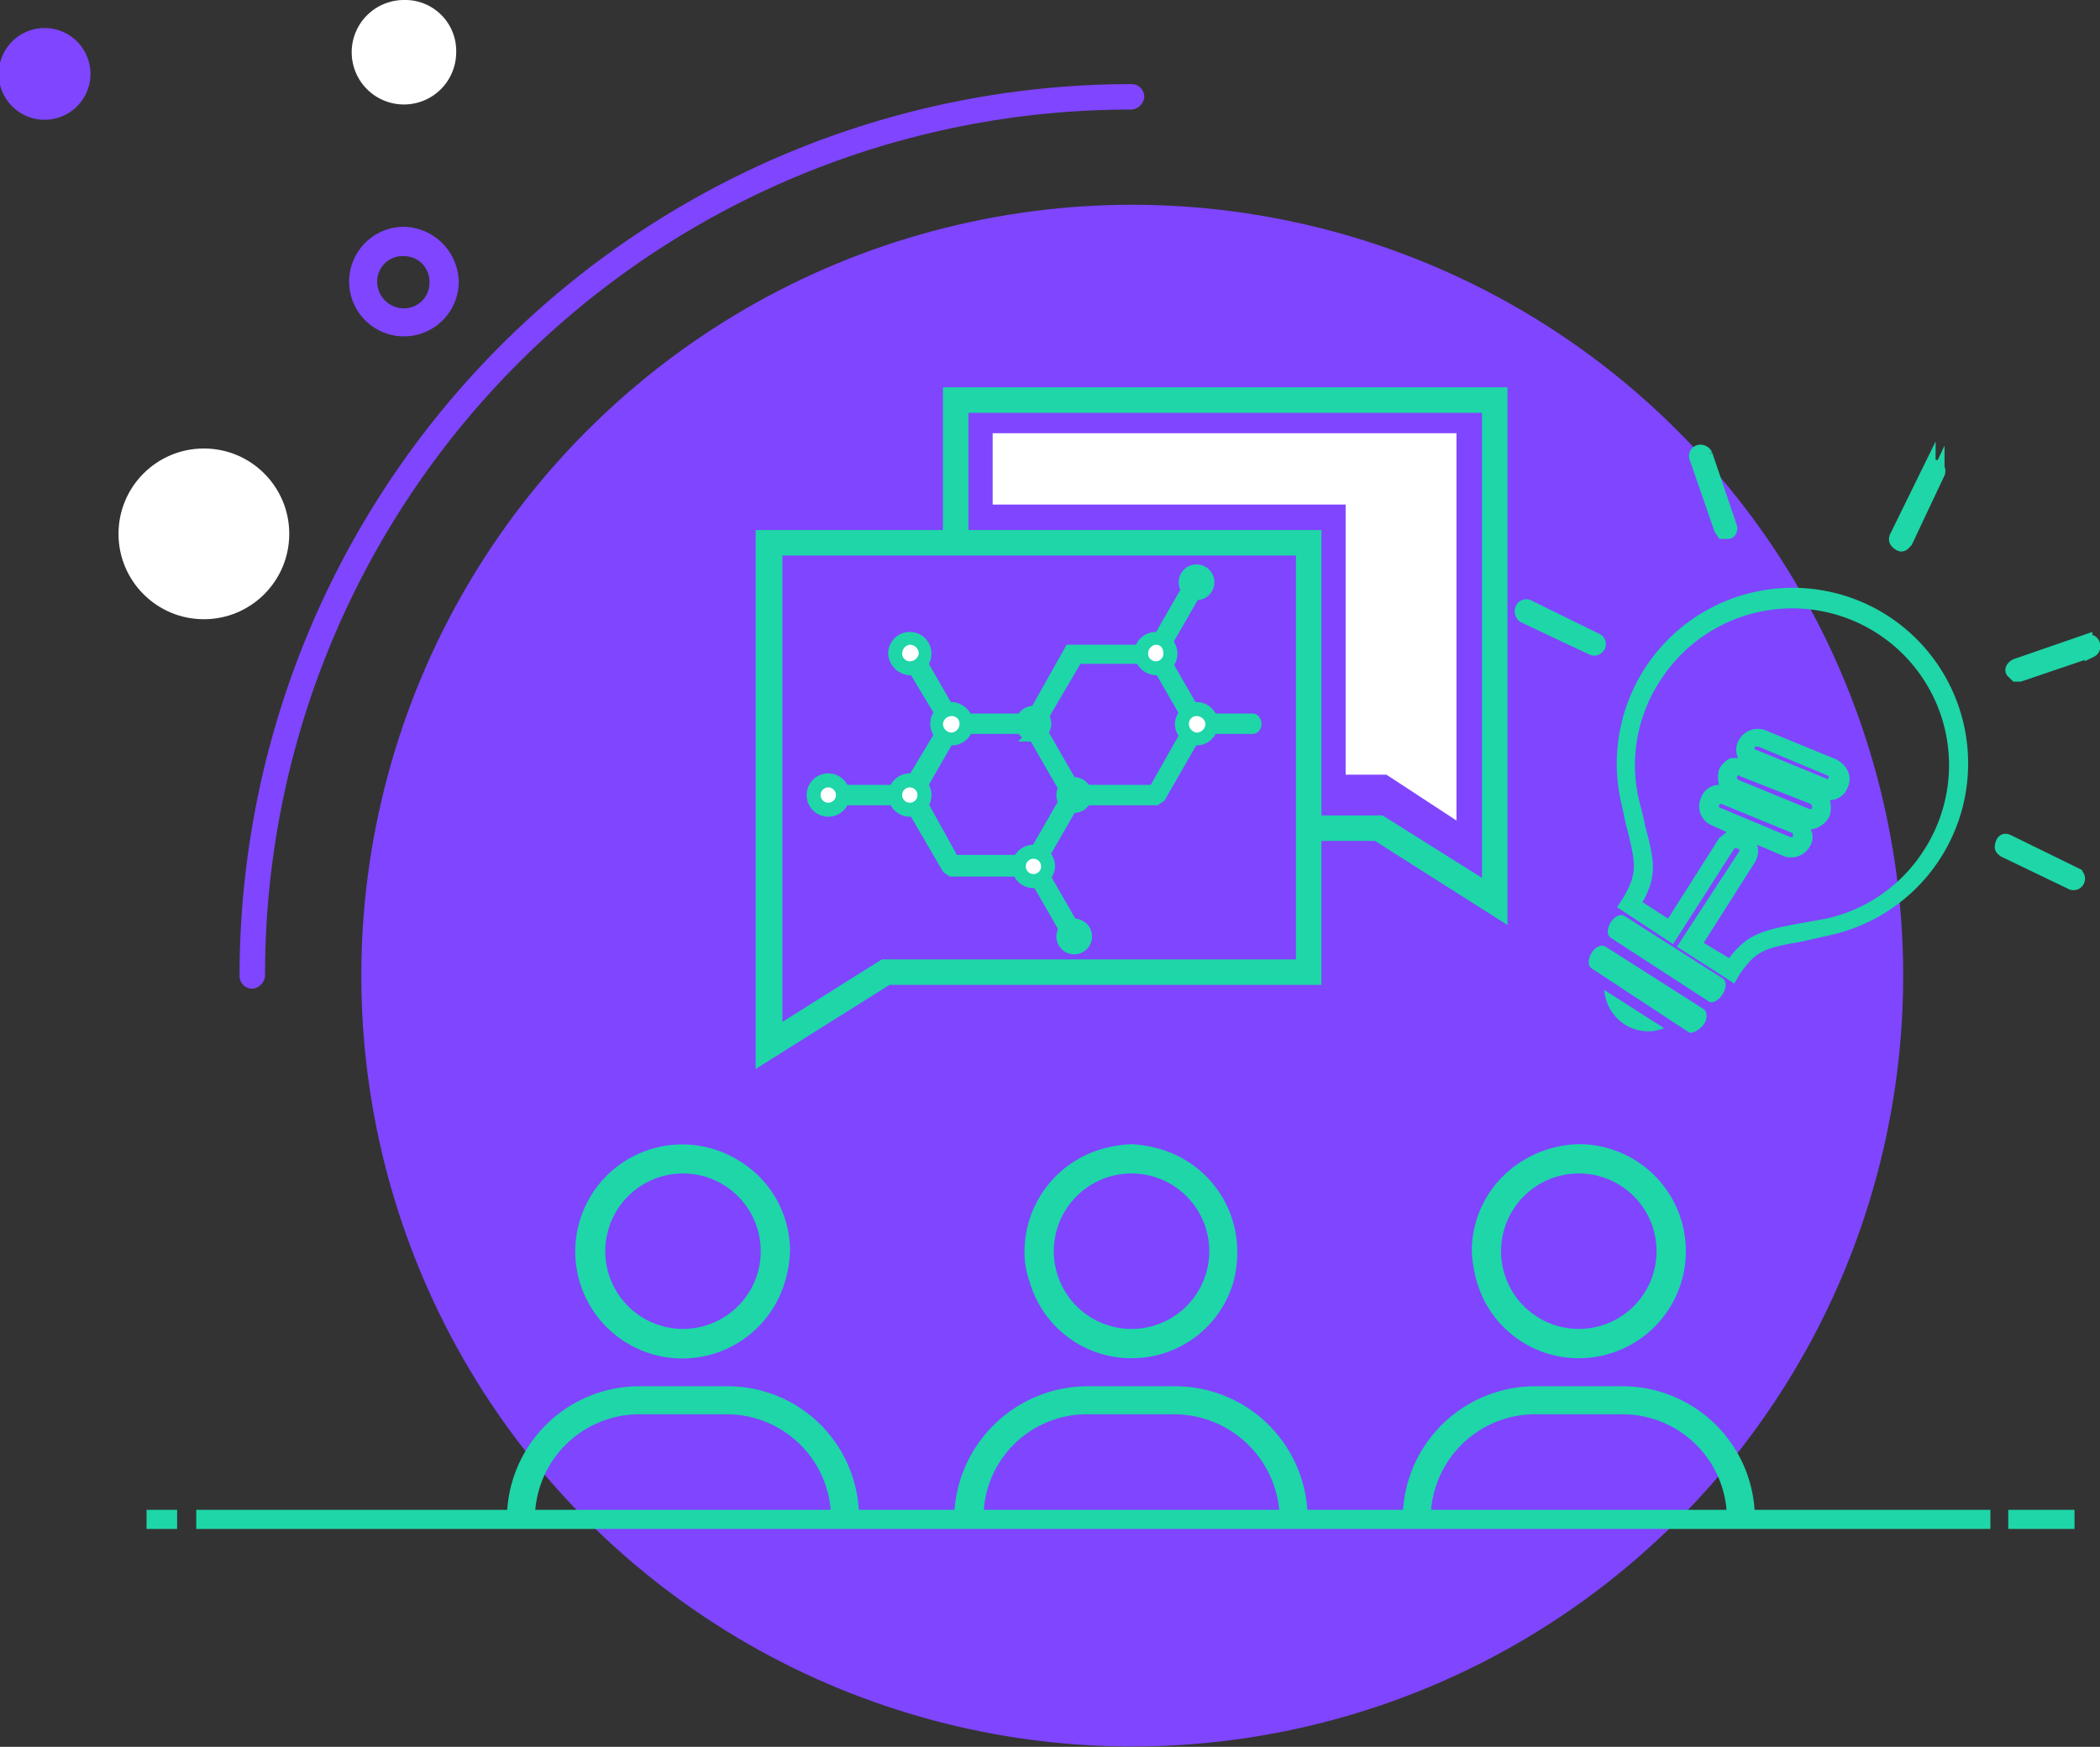 <svg id="Back_Side" data-name="Back Side" xmlns="http://www.w3.org/2000/svg" viewBox="0 0 164.8 137.1"><rect x="0" y="0" width="164.8" height="137.1" fill="#333333" stroke="none"/><path d="M35.8 4.1A4.1 4.1 0 1131.7 0a4 4 0 014.1 4.1z" fill="#fff" id="_Groupe_" data-name="&lt;Groupe&gt;"/><circle cx="16" cy="41.9" r="6.7" fill="#fff" id="_Groupe_2" data-name="&lt;Groupe&gt;"/><path d="M7.1 5.8a3.6 3.6 0 01-3.6 3.6 3.6 3.6 0 113.6-3.6z" fill="#7f45ff" id="_Groupe_3" data-name="&lt;Groupe&gt;"/><g id="_Groupe_4" data-name="&lt;Groupe&gt;"><circle cx="88.8" cy="76.6" r="60.5" transform="rotate(-45 88.795 76.52)" fill="#7f45ff" id="_Groupe_5" data-name="&lt;Groupe&gt;"/><g id="_Groupe_6" data-name="&lt;Groupe&gt;"><path id="_Tracé_" data-name="&lt;Tracé&gt;" d="M89.8 7.6a1.1 1.1 0 01-1 1 67.9 67.9 0 00-68 68 1.1 1.1 0 01-1 1 1 1 0 01-1-1 70 70 0 0170-70 1 1 0 011 1z" fill="#7f45ff"/></g></g><g id="_Groupe_7" data-name="&lt;Groupe&gt;"><path d="M31.7 26.4a4.3 4.3 0 01-4.3-4.3 4.3 4.3 0 014.3-4.3 4.4 4.4 0 014.3 4.3 4.3 4.3 0 01-4.3 4.3zm0-6.3a2 2 0 00-2.1 2 2.1 2.1 0 002.1 2.1 2 2 0 002-2.1 2 2 0 00-2-2z" fill="#7f45ff" id="_Groupe_8" data-name="&lt;Groupe&gt;"/></g><g id="_Groupe_9" data-name="&lt;Groupe&gt;"><g id="_Groupe_10" data-name="&lt;Groupe&gt;"><g id="_Groupe_11" data-name="&lt;Groupe&gt;"><path id="_Tracé_2" data-name="&lt;Tracé&gt;" fill="#1ed6a8" d="M11.5 118.5h2.4v1.5h-2.4z"/></g><g id="_Groupe_12" data-name="&lt;Groupe&gt;"><path id="_Tracé_3" data-name="&lt;Tracé&gt;" fill="#1ed6a8" d="M157.6 118.5h5.2v1.5h-5.2z"/></g><g id="_Groupe_13" data-name="&lt;Groupe&gt;"><path id="_Tracé_4" data-name="&lt;Tracé&gt;" fill="#1ed6a8" d="M15.4 118.5h140.8v1.5H15.4z"/></g></g></g><path d="M62 98.2a8.3 8.3 0 00-4-7.1 8.4 8.4 0 103.6 9.5 9.3 9.3 0 00.4-2.4zm-8.4 6.1a6.1 6.1 0 010-12.2 6.1 6.1 0 110 12.2zm-3.4 6.7h6.9a8.2 8.2 0 018.1 7.6h2.2a10.3 10.3 0 00-10.3-9.8h-6.9a10.4 10.4 0 00-10.4 9.8H42a8.2 8.2 0 018.2-7.6zm46.9-12.8a8.4 8.4 0 00-6-8 10.1 10.1 0 00-2.3-.4 10 10 0 00-2.4.4 8.4 8.4 0 00-6 8 6.7 6.7 0 00.4 2.4 8.3 8.3 0 008 6 8.3 8.3 0 008-6 9.3 9.3 0 00.3-2.4zm-8.3 6.1a6.1 6.1 0 116.1-6.1 6.1 6.1 0 01-6.1 6.1zm-3.5 6.7h6.9a8.3 8.3 0 018.2 7.6h2.2a10.4 10.4 0 00-10.4-9.8h-6.9a10.5 10.5 0 00-10.4 9.8h2.3a8.1 8.1 0 018.1-7.6zm38.6-21.2a8.7 8.7 0 00-4.4 1.3 8.3 8.3 0 00-4 7.1 10 10 0 00.4 2.4 8.3 8.3 0 008 6 8.4 8.4 0 100-16.8zm0 14.5a6.1 6.1 0 116.1-6.1 6.1 6.1 0 01-6.1 6.1zm-3.4 6.7h6.9a8.2 8.2 0 018.1 7.6h2.2a10.4 10.4 0 00-10.3-9.8h-6.9a10.4 10.4 0 00-10.4 9.8h2.2a8.2 8.2 0 018.2-7.6zm-16.8-45h4.2l10.4 6.6V30.4H74v11.2H59.3v42.3l10.5-6.6h33.9zM76 32.4h40.3v36.5l-7.8-4.9h-4.8V41.6H76zm25.7 42.9H69.2l-7.8 4.9V43.6h40.3z" fill="#1ed6a8"/><path d="M84.3 63.3a.9.9 0 11.9-.9.9.9 0 01-.9.9z" fill="#1ed6a8" stroke="#1ed6a8" stroke-miterlimit="10"/><path d="M93.8 57.6c0 .1 0 .1-.1.2L91 62.5l-.3.2h-5.5a.3.3 0 010-.6h5.4l2.6-4.6a.2.2 0 01.4-.1.2.2 0 01.2.2zm-21.2 4.8a1.2 1.2 0 01-1.2 1.2 1.2 1.2 0 010-2.4 1.2 1.2 0 011.2 1.2zm-1.8 0a.6.6 0 00.6.6.6.6 0 100-1.2.6.6 0 00-.6.6zm5.1-5.6a1.2 1.2 0 01-1.2 1.2 1.2 1.2 0 01-1.2-1.2 1.2 1.2 0 011.2-1.2 1.3 1.3 0 011.2 1.2zm-1.9 0a.7.7 0 00.7.7.7.7 0 00.6-.7.6.6 0 00-.6-.6.7.7 0 00-.7.6zm-1.4-5.5a1.2 1.2 0 01-1.2 1.2 1.3 1.3 0 01-1.2-1.2 1.2 1.2 0 011.2-1.2 1.2 1.2 0 011.2 1.2zm-1.8 0a.6.6 0 00.6.6.7.7 0 00.7-.6.7.7 0 00-.7-.7.7.7 0 00-.6.7zm10.3 6.4a.9.9 0 11.9-.9.9.9 0 01-.9.9zM82.3 68a1.3 1.3 0 01-1.2 1.2 1.2 1.2 0 01-1.2-1.2 1.2 1.2 0 011.2-1.2 1.2 1.2 0 011.2 1.2zm-1.8 0a.6.6 0 00.6.6.6.6 0 00.6-.6.7.7 0 00-.6-.7c-.4 0-.6.3-.6.7z" fill="#1ed6a8" stroke="#1ed6a8" stroke-miterlimit="10"/><path d="M74.5 56c0 .1-.1.2-.2.3a.2.2 0 01-.3-.1l-2.4-4a.4.4 0 01.2-.4c.1-.1.3 0 .4.1l2.3 4zm9.8 18.4a.9.9 0 11.9-.9.9.9 0 01-.9.9z" fill="#1ed6a8" stroke="#1ed6a8" stroke-miterlimit="10"/><path d="M84.1 72.7a.4.4 0 01-.1.3c-.2.1-.3 0-.4-.1l-2.3-4c-.1-.1 0-.3.1-.4s.3 0 .4.1l2.3 4zM80.5 68l-.3.3h-5.5l-.3-.2-2.8-4.8a.4.4 0 01.2-.4h.4l2.6 4.7h5.4a.3.3 0 01.3.4zm-6-10.4v.2l-2.3 4h-.4a.4.4 0 01-.2-.4l2.4-4c0-.2.2-.2.3-.1a.2.2 0 01.2.3zm6-.8a.3.3 0 01-.3.3h-4.6a.3.3 0 01-.3-.3.3.3 0 01.3-.3h4.6zm18 0c0 .2-.1.3-.2.3h-3.5c-.1 0-.2-.1-.2-.3s.1-.3.2-.3h3.5c.1 0 .2.2.2.3zm-32.3 5.6a1.2 1.2 0 01-1.2 1.2 1.2 1.2 0 010-2.4 1.2 1.2 0 011.2 1.2zm-1.8 0a.6.6 0 00.6.6.6.6 0 100-1.2.6.6 0 00-.6.6z" fill="#1ed6a8" stroke="#1ed6a8" stroke-miterlimit="10"/><path d="M70.8 62.4a.3.3 0 01-.3.3h-4.6a.3.3 0 110-.6h4.6a.3.3 0 01.3.3zm13.3-.8a.4.4 0 01-.1.3h-.4l-2.3-4c-.1-.2 0-.4.1-.4a.2.2 0 01.4.1l2.3 4zm0 1.6h0l-2.3 4a.2.2 0 01-.4.1c-.1-.1-.2-.2-.1-.4l2.3-4h.4a.4.4 0 01.1.3zm9.8-16.6a.9.9 0 11.9-.9.9.9 0 01-.9.9z" fill="#1ed6a8" stroke="#1ed6a8" stroke-miterlimit="10"/><path d="M93.8 46.5a.1.1 0 01-.1.1l-2.3 4c0 .2-.2.2-.4.1s-.2-.2-.1-.4l2.3-4h.4c.1 0 .2.1.2.2zm0 9.5c0 .1-.1.2-.2.3s-.3 0-.4-.1l-2.3-4c-.1-.1 0-.3.1-.4s.4 0 .4.1l2.3 4a.1.1 0 01.1.1zm-3.7-4.7a.3.3 0 01-.3.3h-5.3l-2.7 4.6c-.1.1-.3.2-.4.1s-.2-.3-.1-.4l2.7-4.8h5.8a.3.3 0 01.3.2z" fill="#1ed6a8" stroke="#1ed6a8" stroke-miterlimit="10"/><path d="M91.9 51.3a1.2 1.2 0 01-1.2 1.2 1.3 1.3 0 01-1.2-1.2 1.2 1.2 0 011.2-1.2 1.2 1.2 0 011.2 1.2zm-1.8 0a.6.6 0 00.6.6.6.6 0 00.6-.6c0-.4-.2-.7-.6-.7a.7.7 0 00-.6.7zm5 5.5a1.2 1.2 0 01-1.2 1.2 1.2 1.2 0 01-1.2-1.2 1.3 1.3 0 011.2-1.2 1.2 1.2 0 011.2 1.2zm-1.8 0a.7.7 0 00.6.7.7.7 0 00.7-.7.7.7 0 00-.7-.6.6.6 0 00-.6.6z" fill="#1ed6a8" stroke="#1ed6a8" stroke-miterlimit="10"/><path d="M131.3 74.1l-4.4-2.9.4-.6c1.2-2 1.1-2.7.4-5.5-.2-.7-.3-1.4-.5-2.2a13.8 13.8 0 0120.9-14.6 13.8 13.8 0 01-4.5 25.1l-2.2.5c-2.9.5-3.6.7-4.9 2.6l-.4.7-.6-.4-3.9-2.5 4.9-7.5c.1-.1-.2-.3-.4-.2zm-2.4-3.3l2 1.3 4-6.3.6-.5-1.1-.5a1.6 1.6 0 01-.9-2.2 1.5 1.5 0 011.4-1 2.4 2.4 0 010-1.2 2 2 0 01.9-.9h.6a1.5 1.5 0 010-1.3 1.7 1.7 0 012.1-.9l5.6 2.3a2 2 0 01.9.9 1.5 1.5 0 010 1.3 1.5 1.5 0 01-1.4 1 2.4 2.4 0 010 1.2 1.9 1.9 0 01-1.5 1.1 1.3 1.3 0 010 1.2 1.7 1.7 0 01-2.1.9l-2.1-.9a1.7 1.7 0 01-.2 1.4l-4 6.3 2 1.2c1.4-1.9 2.7-2.2 5.4-2.7l2.2-.4a12.2 12.2 0 007.7-5.4 12.3 12.3 0 10-20.7-13.3 12.1 12.1 0 00-1.7 9.3c.2.8.4 1.5.5 2.1.7 2.6 1 3.9-.2 6zm11.8-5.4l-5.6-2.3c-.1 0-.2 0-.2.1s0 .2.1.2l5.5 2.3h.2zm1.4-2.3l-5.6-2.2c0-.1-.1-.1-.1 0a.1.1 0 00-.1.1.3.3 0 00.1.2l5.6 2.3c.1 0 .2 0 .2-.1a.4.4 0 00-.1-.3zm1.5-2.2h-.1l-5.5-2.3h-.3v.2l5.6 2.3c.1.1.2 0 .2-.1v-.1zm-16.1 19.5a3.5 3.5 0 01-1.6-2.7l4.7 3a3.4 3.4 0 01-3.1-.3zm5 .6l-7.6-5c-.3-.2-.3-.7 0-1.2s.8-.7 1.1-.5l7.7 4.9c.3.2.3.8 0 1.2s-.9.8-1.2.6zm1.6-2.4l-7.7-5c-.3-.2-.3-.7 0-1.2s.8-.7 1.1-.5l7.7 4.9c.3.2.3.7 0 1.2s-.8.8-1.1.6z" fill="#1ed6a8"/><path d="M74 56.8a.7.7 0 00.7.7.7.7 0 00.6-.7.6.6 0 00-.6-.6.7.7 0 00-.7.6zM80.5 68a.6.6 0 001.2 0 .6.6 0 10-1.2 0zm9.6-16.7a.6.6 0 00.6.6.6.6 0 00.6-.6c0-.4-.2-.7-.6-.7a.7.7 0 00-.6.7zm3.2 5.5a.7.7 0 00.6.7.7.7 0 00.7-.7.7.7 0 00-.7-.6.6.6 0 00-.6.6zm-22.5 5.6a.6.6 0 00.6.6.6.6 0 100-1.2.6.6 0 00-.6.6zm-6.4 0a.6.6 0 00.6.6.6.6 0 100-1.2.6.6 0 00-.6.6zm6.4-11.1a.6.6 0 00.6.6.7.7 0 00.7-.6.7.7 0 00-.7-.7.7.7 0 00-.6.7z" fill="#fff"/><path d="M125.3 50.2l-5.3-2.6a.4.4 0 00-.6.2.5.5 0 00.2.6l5.3 2.5c.2.1.4.1.6-.2a.4.4 0 00-.2-.5zm37.6 18.4l-5.3-2.6c-.2-.1-.4-.1-.5.2s-.1.4.2.6l5.2 2.5a.4.4 0 00.6-.2.4.4 0 00-.2-.5zm.8-18.3l-5.5 1.9c-.2.1-.4.3-.3.5l.3.3h.3l5.6-1.9a.4.4 0 00.2-.5c0-.2-.3-.4-.6-.3zm-28.5-8.5h.4c.2 0 .3-.3.2-.5l-1.9-5.6a.5.5 0 00-.5-.3.4.4 0 00-.3.6l1.9 5.5zm16.2-5l-2.6 5.3c-.1.2-.1.4.2.6s.4 0 .6-.2l2.5-5.3a.4.4 0 00-.2-.6.4.4 0 00-.5.2z" fill="#1ed6a8" stroke="#1ed6a8" stroke-miterlimit="10"/><path fill="#fff" d="M77.9 39.6V34h36.4v30.4l-5.5-3.6h-3.2V39.6H77.9z"/></svg>
